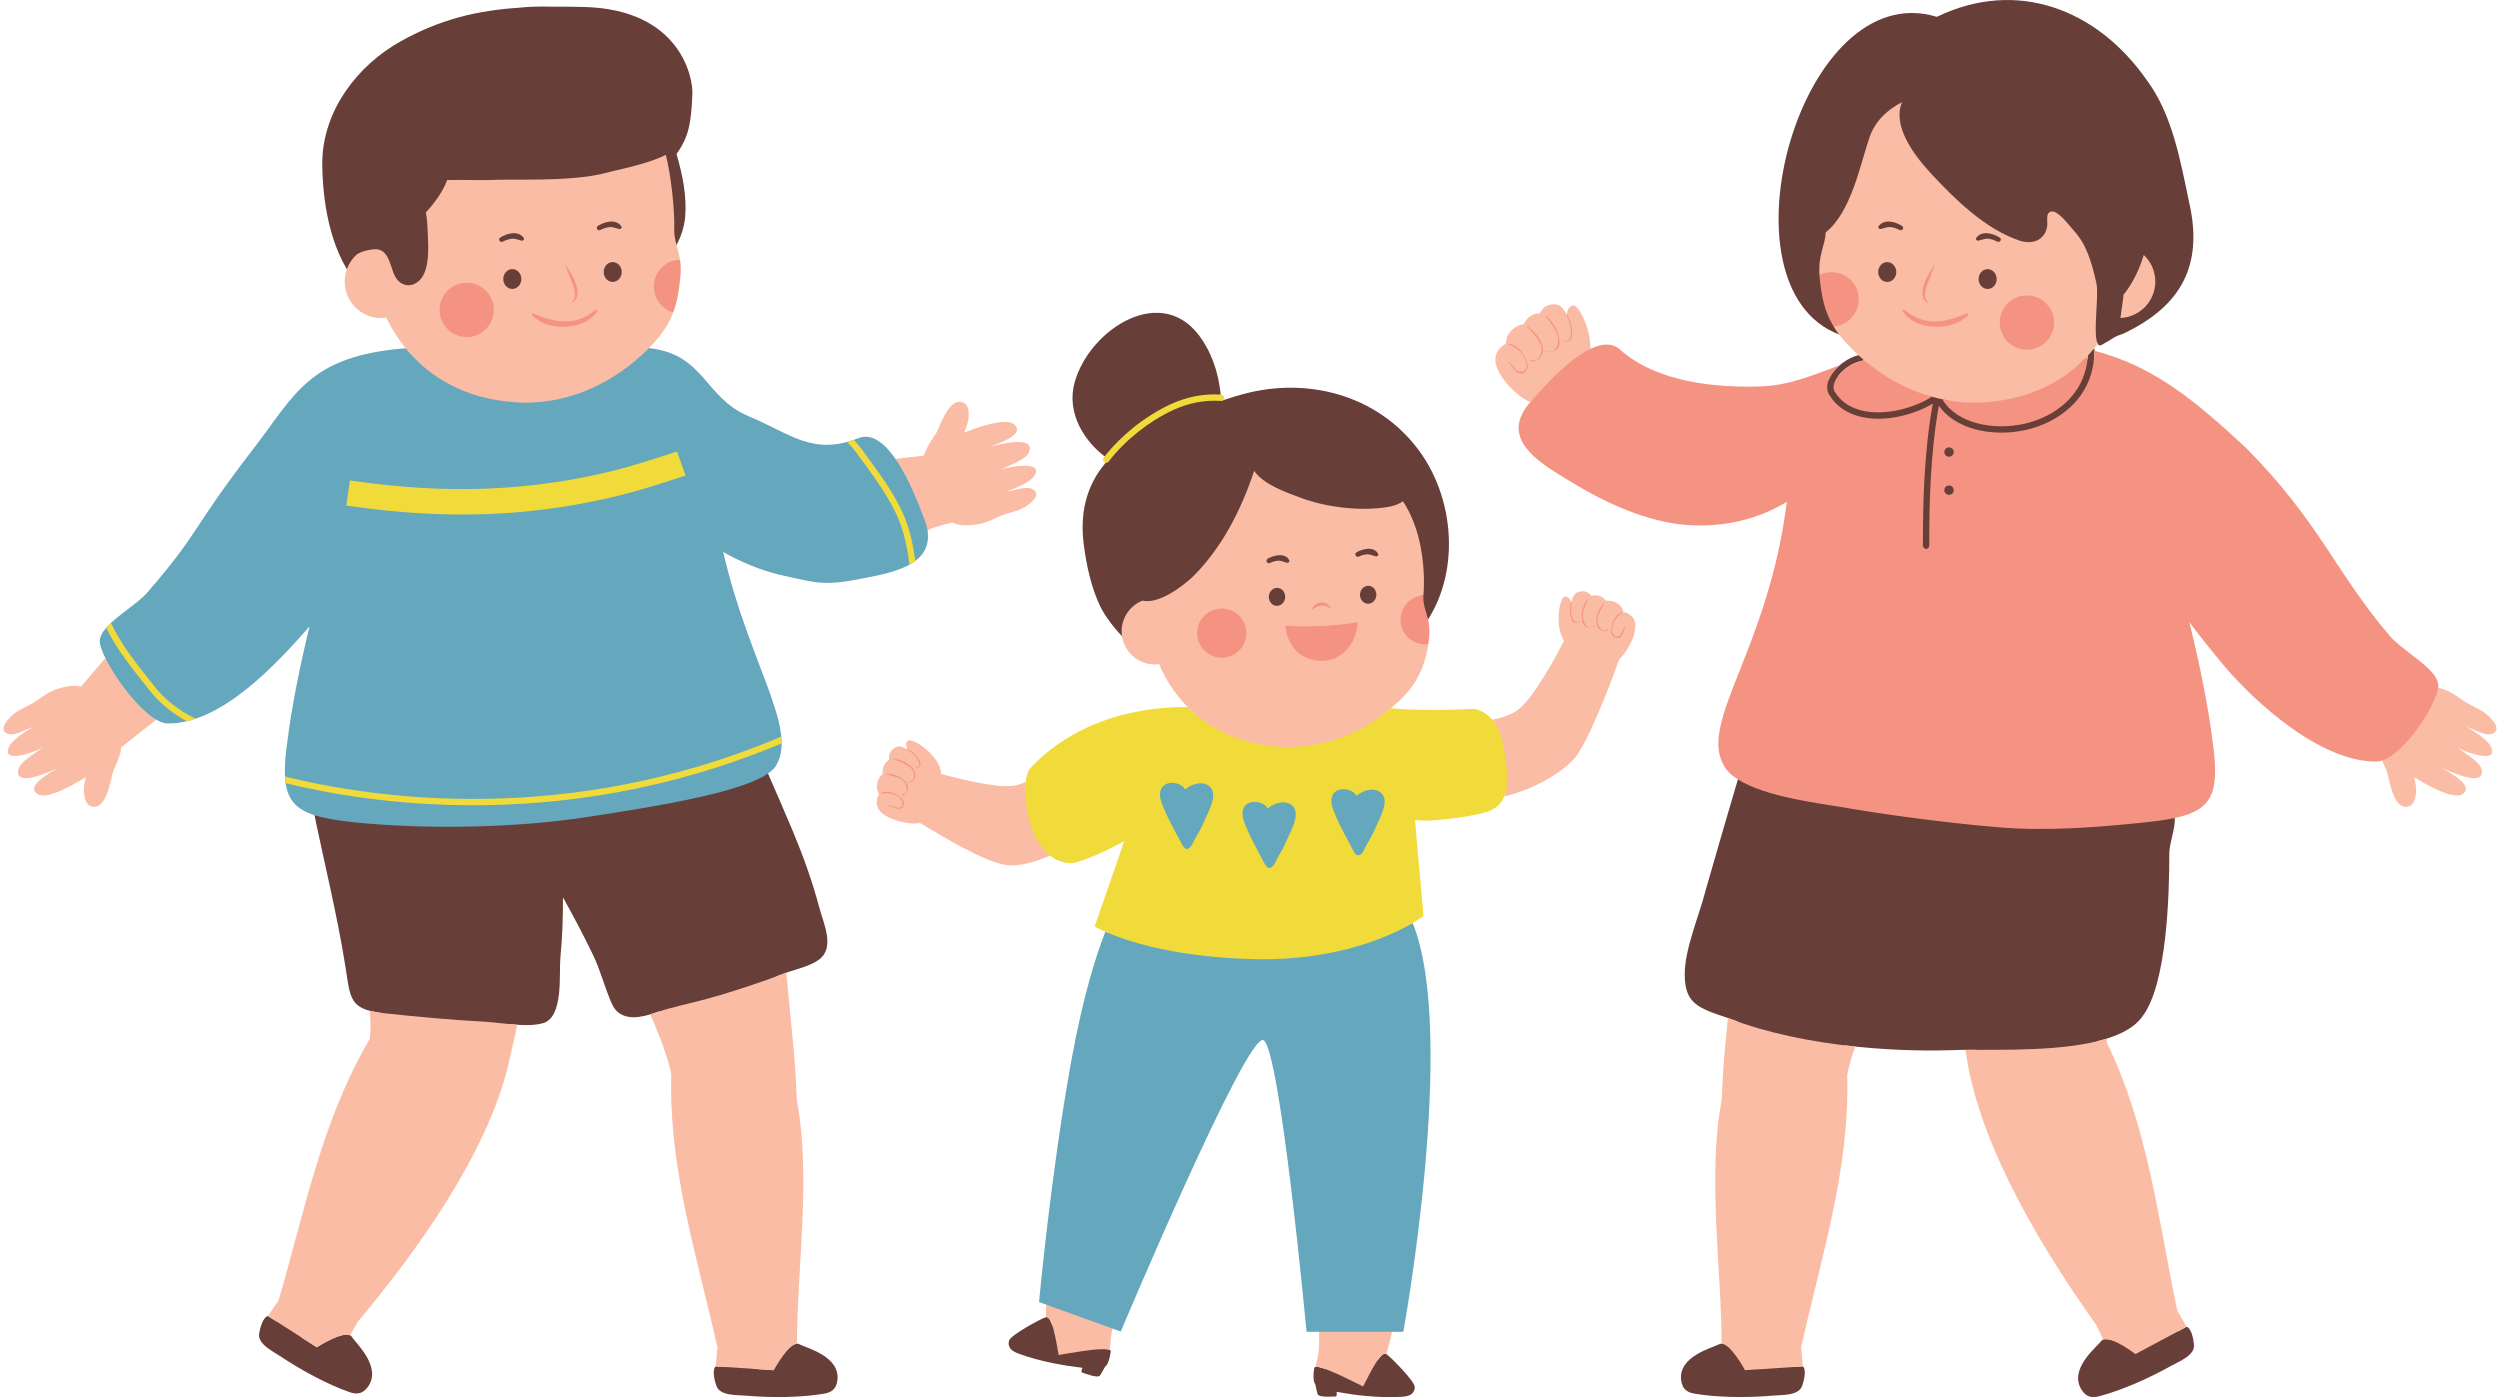 <?xml version="1.0" encoding="UTF-8"?><svg xmlns="http://www.w3.org/2000/svg" xmlns:xlink="http://www.w3.org/1999/xlink" height="280.2" preserveAspectRatio="xMidYMid meet" version="1.0" viewBox="-0.7 0.0 501.4 280.2" width="501.4" zoomAndPan="magnify"><defs><clipPath id="a"><path d="M 301 0 L 497 0 L 497 280.211 L 301 280.211 Z M 301 0"/></clipPath><clipPath id="b"><path d="M 3 1 L 204 1 L 204 280.211 L 3 280.211 Z M 3 1"/></clipPath><clipPath id="c"><path d="M 177 62 L 326 62 L 326 280.211 L 177 280.211 Z M 177 62"/></clipPath></defs><g><g clip-path="url(#a)" id="change1_2"><path d="M 496.359 144.574 C 496.441 144.609 496.523 144.645 496.609 144.684 C 496.066 144.262 495.504 143.984 494.785 143.629 C 494.035 143.258 493.184 142.84 492.207 142.168 L 491.652 141.789 C 490.734 141.148 489.938 140.594 489.02 140.234 C 488.664 140.098 488.266 139.973 487.789 139.848 L 486.09 139.398 C 486.09 139.398 486.332 137.547 486.332 137.516 C 486.273 136.344 483.422 134.164 481.535 132.723 C 479.879 131.457 478.316 130.266 477.219 128.992 C 472.59 123.633 469.426 118.836 466.074 113.762 C 461.566 106.93 456.906 99.871 448.312 91.203 C 438.488 82.125 430.617 75.449 419.227 72.387 C 419.312 71.676 419.375 70.949 419.375 70.184 C 419.375 69.832 419.09 69.547 418.738 69.547 C 418.387 69.547 418.102 69.832 418.102 70.184 C 418.102 70.832 418.055 71.449 417.984 72.055 L 417.34 71.883 L 417.363 70.523 L 416.898 69.656 L 417.727 68.645 L 419.906 68.715 C 419.906 68.719 419.906 68.723 419.906 68.723 C 420.273 69.816 420.953 69.02 421.594 68.719 C 422.414 68.328 423.242 67.613 424.051 67.32 L 425.156 66.918 C 436.906 61.352 441.141 53.094 438.41 40.836 C 436.551 32.027 434.984 22.883 429.734 15.895 C 419.871 1.875 403.824 -4.391 387.754 3.375 C 360.398 -5.012 343.102 57.609 368.137 67.07 L 370.797 67.152 C 370.809 67.168 370.82 67.184 370.832 67.195 C 371.633 68.086 372.488 68.953 373.387 69.773 L 376.145 72.305 L 372.508 73.191 C 371.547 73.426 370.484 73.996 369.598 74.758 L 369.324 74.988 L 367.879 75.531 C 368.965 74.031 370.898 72.715 372.656 72.402 C 373.004 72.336 373.23 72.008 373.172 71.66 C 373.105 71.312 372.766 71.086 372.43 71.145 C 369.914 71.598 367.156 73.703 366.156 75.941 C 366.113 76.035 366.098 76.125 366.062 76.219 C 361.887 77.785 357.559 79.281 352.828 79.484 C 351.859 79.52 350.863 79.539 349.84 79.539 C 337.742 79.539 328.633 76.828 322.824 71.547 C 322.453 71.238 322.039 71.098 321.52 71.098 C 320.855 71.098 320.051 71.324 319.121 71.77 L 316.148 73.199 L 316.254 69.902 C 316.305 68.312 315.836 66.531 315.293 65.172 L 314.828 69.141 L 311.809 64.074 C 311.605 63.738 311.426 63.465 311.273 63.266 C 311.121 63.066 311.043 63.012 311 63.012 C 310.996 63.012 310.996 63.012 310.996 63.012 C 310.898 63.012 310.797 63.027 310.688 63.047 C 310.516 63.078 310.379 63.129 310.289 63.195 C 310.18 63.344 309.984 63.625 309.93 63.73 L 309.281 64.934 L 307.941 64.848 C 307.48 64.848 306.965 65.27 306.715 65.859 L 305.887 67.789 L 304.59 67.156 C 303.891 67.484 303.305 68.129 303.336 68.879 L 303.391 70.258 L 302.121 70.801 C 301.555 71.039 301.234 71.602 301.23 71.898 L 301.219 72.445 C 301.59 74.57 305.117 78.129 306.902 78.758 L 309.668 79.758 L 307.359 82.395 C 306.176 83.875 305.707 85.195 305.926 86.441 C 306.473 89.516 311.156 92.348 314.277 94.238 C 322.504 99.367 329.723 102.285 336.316 103.152 C 337.648 103.305 338.996 103.383 340.316 103.383 C 346.266 103.383 351.754 101.887 356.629 98.941 L 360.164 96.801 L 359.645 100.902 L 359.617 101.09 C 357.773 115.723 353.332 126.965 350.09 135.176 C 346.965 143.086 344.703 148.805 346.684 152.375 L 346.738 152.48 C 347.031 153.086 347.617 153.695 348.449 154.293 C 346.109 162.211 343.773 170.188 341.434 178.371 C 340.16 183.465 337.191 190.254 337.191 195.348 C 337.191 201.289 339.738 202.137 346.102 204.258 C 346.656 204.473 347.227 204.672 347.793 204.875 C 347.641 206.426 347.488 207.988 347.328 209.586 C 347.027 212.57 346.785 216.293 346.605 220.645 L 346.598 220.789 L 346.57 220.934 C 344.641 231.121 345.32 242.824 345.973 254.141 C 346.277 259.383 346.562 264.344 346.578 268.988 L 348.266 270.406 C 348.266 270.406 344.965 269.078 344.09 269.602 C 342.793 270.324 335.805 271.977 336.477 276.879 C 336.734 278.742 337.848 279.332 339.363 279.547 C 343.766 280.27 349.504 280.363 354.828 279.91 C 356.746 279.742 360.113 279.969 360.762 277.875 C 361.41 276 361.426 274.391 360.879 274.039 L 358.883 274.168 L 358.504 270.113 L 358.574 269.809 C 359.484 265.703 360.48 261.625 361.445 257.684 C 364.91 243.527 368.18 230.156 367.785 215.605 L 367.781 215.414 L 367.812 215.223 C 368.066 213.715 368.578 211.883 369.355 209.668 C 376.68 210.547 384.051 210.828 390.664 210.625 C 391.961 210.562 393.621 210.551 395.52 210.551 C 395.609 211.148 395.688 211.688 395.711 211.824 C 397.961 226.129 406.605 243.898 421.402 264.645 L 421.504 264.785 L 421.578 264.938 C 421.977 265.766 422.363 266.582 422.73 267.395 L 424.914 269.371 C 424.914 269.371 421.902 268.359 421.145 268.641 C 420.969 268.707 420.82 268.812 420.715 268.973 C 419.828 270.164 414.141 274.551 416.777 278.738 C 417.777 280.328 419.035 280.406 420.504 279.98 C 424.812 278.824 430.082 276.547 434.742 273.938 C 436.426 272.996 439.586 271.816 439.316 269.641 C 439.133 267.664 438.484 266.191 437.84 266.094 L 436.074 267.039 L 434.059 263.5 L 433.996 263.191 C 433.137 259.078 432.367 254.953 431.621 250.965 C 428.941 236.637 426.414 223.105 420.062 210.012 L 419.859 209.594 L 419.859 209.219 C 419.852 209.105 419.848 208.984 419.844 208.855 C 423.824 207.891 427.113 206.387 428.859 204.016 C 433.953 197.648 434.375 179.223 434.375 171.156 C 434.375 169.141 435.633 166.059 435.465 164.059 C 435.406 163.387 435.324 162.719 435.238 162.055 C 441.152 160.758 442.539 158.836 441 148.379 C 440.273 142.453 438.488 133.383 436.457 125.273 L 439.992 123.578 C 442.559 126.965 444.934 129.934 447.242 132.652 C 453.016 139.367 465.516 150.73 475.766 150.73 L 475.941 150.73 C 476.035 150.73 476.199 150.711 476.461 150.625 L 478.273 150.039 L 478.945 151.824 C 479.129 152.305 479.426 153.051 479.82 153.848 L 479.898 154.004 L 479.949 154.176 C 480.031 154.465 480.129 154.871 480.238 155.352 C 480.77 157.676 481.266 159.121 481.711 159.66 C 481.816 159.312 481.91 158.711 481.855 157.969 C 481.828 157.723 481.672 156.805 481.602 156.578 C 481.609 156.602 481.789 157.184 482.422 157.559 L 484.477 154.129 L 484.723 154.273 C 487.117 155.719 489.008 156.688 490.379 157.172 C 489.914 156.859 489.316 156.484 488.543 156.043 C 488.336 155.922 488.164 155.824 488.043 155.75 L 489.867 152.199 L 490.309 152.395 C 491 152.695 492.723 153.453 494.145 153.84 C 493.539 153.348 492.801 152.84 492.379 152.551 C 491.773 152.133 491.25 151.773 490.844 151.418 L 493.234 148.227 C 493.582 148.449 494.574 148.871 495.602 149.191 C 494.961 148.711 494.113 148.148 493.035 147.543 L 494.527 143.867 C 495.137 144.035 495.762 144.309 496.359 144.574" fill="#683e38"/></g><g clip-path="url(#b)" id="change1_3"><path d="M 155.879 113.262 L 157.273 113.586 C 160.973 114.438 163.012 114.91 165.289 114.91 C 167.039 114.91 169.023 114.641 172.402 113.949 C 175.539 113.352 178.535 112.719 180.715 111.512 C 181.012 111.348 181.293 111.168 181.551 110.984 L 181.594 110.938 L 181.715 110.859 C 183.09 109.809 183.594 108.555 183.355 106.812 L 183.129 105.148 L 184.727 104.637 C 187.543 103.734 189.52 102.969 189.602 102.938 L 191.301 102.285 L 191.773 103.227 C 192.23 103.305 192.715 103.344 193.215 103.344 C 193.875 103.344 194.566 103.277 195.262 103.141 C 196.23 102.953 197.113 102.555 198.137 102.086 L 198.746 101.812 C 199.828 101.328 200.742 101.07 201.547 100.84 C 202.316 100.621 202.922 100.445 203.531 100.133 C 203.441 100.152 203.352 100.176 203.266 100.195 C 202.625 100.348 201.965 100.504 201.336 100.555 L 200.527 96.668 C 201.703 96.266 202.641 95.867 203.352 95.508 C 202.23 95.645 201.172 95.898 200.852 96.031 L 199.066 92.461 C 199.535 92.184 200.113 91.926 200.785 91.625 C 201.254 91.414 202.074 91.047 202.754 90.676 C 201.316 90.789 199.605 91.195 198.715 91.406 L 198.25 91.516 L 197.09 87.699 C 197.223 87.648 197.414 87.578 197.645 87.5 C 198.473 87.203 199.117 86.949 199.625 86.73 C 197.488 87.07 194.723 88.113 193.559 88.555 L 193.289 88.656 L 191.879 84.914 C 191.195 85.172 190.918 85.703 190.906 85.727 C 191.016 85.516 191.336 84.645 191.398 84.426 C 191.59 83.691 191.609 83.078 191.566 82.719 C 191.031 83.164 190.281 84.5 189.344 86.691 C 189.148 87.141 188.98 87.527 188.848 87.797 L 188.77 87.953 L 188.664 88.098 C 188.352 88.516 188.031 88.98 187.719 89.473 C 187.289 90.152 186.609 91.504 186.508 91.887 L 186.16 93.195 L 177.926 94.164 L 177.238 93.176 C 175.645 90.867 174.105 89.598 172.906 89.598 C 172.695 89.598 172.488 89.633 172.363 89.676 C 172.035 89.805 171.719 89.914 171.402 90.023 L 171.188 90.098 C 170.68 90.273 170.18 90.426 169.691 90.555 C 168.105 90.984 166.602 91.191 165.098 91.191 C 160.844 91.191 157.348 89.465 153.648 87.641 C 152.09 86.867 150.477 86.074 148.676 85.324 C 144.391 83.523 141.969 80.699 139.828 78.211 C 137.164 75.109 134.863 72.43 129.219 71.793 L 125.141 71.336 L 128.016 68.406 C 128.402 68.012 128.785 67.609 129.156 67.195 C 130.699 65.488 131.738 63.836 132.441 61.98 C 133.082 60.297 133.477 58.328 133.758 55.391 C 133.844 54.551 133.848 53.773 133.777 53.016 C 133.754 52.785 133.727 52.566 133.695 52.359 C 133.617 51.859 133.508 51.398 133.391 50.941 C 135.438 49.535 136.551 45.586 136.719 43.559 C 137.066 39.262 136.188 35.008 134.98 30.887 C 137.488 27.391 137.914 24.641 138.156 19.02 C 138.398 15.719 135.824 1.832 116.328 1.395 C 114.008 1.344 111.781 1.316 109.617 1.332 C 107.52 1.262 105.375 1.34 103.25 1.559 C 95.109 2.109 87.684 3.809 79.703 8.266 C 70.961 13.105 64.09 22.16 63.934 32.469 C 63.934 40.121 65.41 49.902 70.445 56.273 C 70.445 56.336 70.43 56.402 70.43 56.469 C 70.43 59.402 72.82 61.793 75.754 61.793 C 75.969 61.793 76.207 61.773 76.496 61.734 L 77.934 61.531 L 78.57 62.836 C 79.605 64.949 80.836 66.891 82.223 68.598 L 84.641 71.57 L 80.824 71.855 C 65.004 73.047 61.031 78.512 55.012 86.781 C 54.039 88.125 53.031 89.512 51.91 90.961 C 45.902 98.754 43.188 102.863 41.008 106.168 C 38.422 110.086 36.379 113.18 30.414 120.082 C 29.316 121.352 27.754 122.547 26.102 123.812 C 24.215 125.254 21.363 127.434 21.305 128.598 C 21.305 128.605 21.316 129.258 22.227 131.102 L 22.852 132.363 L 21.871 133.379 C 19.09 136.258 17.168 138.867 17.148 138.895 L 16.312 140.035 L 14.957 139.629 C 14.746 139.562 14.547 139.531 14.41 139.523 C 13.332 139.535 12.145 139.781 10.977 140.234 C 10.059 140.594 9.262 141.148 8.344 141.789 L 7.789 142.172 C 6.812 142.84 5.961 143.258 5.211 143.629 C 4.496 143.98 3.93 144.262 3.387 144.684 C 3.473 144.645 3.555 144.609 3.637 144.574 C 4.238 144.309 4.859 144.035 5.469 143.871 L 6.961 147.551 C 5.883 148.156 5.035 148.719 4.395 149.199 C 5.422 148.879 6.414 148.457 6.762 148.234 L 9.152 151.426 C 8.746 151.777 8.223 152.141 7.617 152.559 C 7.195 152.848 6.457 153.355 5.852 153.848 C 7.273 153.461 8.996 152.703 9.688 152.398 L 10.129 152.207 L 11.953 155.754 C 11.832 155.828 11.66 155.93 11.453 156.047 C 10.68 156.492 10.082 156.863 9.621 157.176 C 10.988 156.691 12.879 155.723 15.277 154.281 L 15.523 154.133 L 17.578 157.562 C 18.207 157.188 18.391 156.609 18.395 156.586 C 18.328 156.812 18.168 157.73 18.145 157.957 C 18.086 158.711 18.18 159.316 18.285 159.668 C 18.734 159.129 19.227 157.684 19.762 155.355 C 19.871 154.879 19.965 154.473 20.051 154.18 L 20.098 154.012 L 20.176 153.855 C 20.848 152.492 21.254 151.27 21.262 151.258 L 21.328 151.027 C 21.426 150.824 21.559 150.434 21.613 149.738 L 21.684 148.871 L 30.473 141.91 L 31.652 142.598 C 32.422 143.047 32.828 143.098 32.969 143.098 L 33.117 143.102 C 34.094 143.102 35.137 142.977 36.219 142.727 L 36.316 142.703 C 36.801 142.59 37.309 142.445 37.824 142.273 L 37.895 142.25 C 46.707 139.289 55.613 129.176 59.891 124.316 L 63.336 126.117 C 62.559 129.258 61.828 132.531 61.18 135.699 C 59.816 138.91 59.016 141.777 59.281 144.414 C 59.316 144.773 59.363 145.133 59.402 145.488 C 59.246 146.535 59.105 147.527 58.996 148.434 C 57.637 157.641 58.848 159.934 61.91 161.199 C 64.102 172.227 66.914 183.184 68.637 194.242 C 69.172 197.676 69.344 199.887 70.688 201.281 C 71.594 202.223 73.047 202.789 75.488 203.109 C 75.68 205.379 75.66 207.242 75.406 208.746 L 75.344 209.105 L 75.16 209.422 C 67.801 221.977 64.219 235.27 60.43 249.34 C 59.371 253.262 58.281 257.316 57.102 261.348 L 57.012 261.648 L 54.727 265.02 L 53.039 263.941 C 52.391 263.992 51.629 265.406 51.293 267.363 C 50.852 269.508 53.91 270.938 55.512 272.004 C 59.957 274.969 65.031 277.652 69.234 279.145 C 70.668 279.684 71.926 279.703 73.051 278.195 C 76.004 274.227 70.68 269.41 69.891 268.152 C 69.383 267.285 67.754 267.715 66.191 268.402 L 66.066 268.34 L 65.992 268.488 C 64.352 269.23 62.844 270.207 62.844 270.207 L 59.703 268.203 L 65.859 268.203 L 67.98 266.449 C 68.418 265.668 68.871 264.875 69.336 264.074 L 69.422 263.93 L 69.531 263.797 C 85.914 244.27 95.926 227.227 99.289 213.141 C 99.898 210.602 100.48 207.98 101.027 205.359 C 103.598 205.621 106.297 205.785 108.266 205.191 C 112.387 203.945 111.387 195.145 111.684 192.145 C 112.09 188.059 112.219 184.02 112.207 179.965 C 114.363 183.848 116.406 187.711 118.246 191.535 C 119.773 194.707 120.594 198.16 122.035 201.355 C 122.445 202.27 122.98 202.883 123.602 203.273 C 125.992 204.789 129.016 203.684 131.633 202.824 C 134.027 208.316 135.43 212.379 135.906 215.23 L 135.938 215.422 L 135.934 215.613 C 135.539 230.164 138.812 243.535 142.273 257.695 C 143.238 261.637 144.238 265.715 145.148 269.812 L 145.215 270.121 L 144.84 274.176 L 142.844 274.047 C 142.297 274.398 142.309 276.008 142.961 277.883 C 143.609 279.977 146.977 279.75 148.895 279.914 C 154.219 280.371 159.957 280.277 164.359 279.555 C 165.875 279.34 166.988 278.75 167.242 276.887 C 167.918 271.984 160.93 270.328 159.633 269.609 C 157.828 268.527 154.449 274.809 154.449 274.809 L 150.254 274.531 L 153.465 273.055 L 156.164 271.258 L 157.141 269.004 C 157.156 264.355 157.445 259.395 157.75 254.145 C 158.402 242.832 159.078 231.129 157.152 220.941 L 157.125 220.797 L 157.117 220.652 C 156.938 216.305 156.691 212.582 156.395 209.594 C 155.914 204.82 155.48 200.262 155.062 195.879 L 155.055 195.801 C 155.516 195.633 155.977 195.469 156.434 195.289 C 158.613 194.453 161.68 193.855 163.562 192.465 C 166.809 190.059 164.492 185.273 163.652 182.129 C 162.27 176.945 160.469 171.879 158.406 166.926 C 157.172 163.965 154.719 158.297 152.512 153.258 C 153.039 152.848 153.223 152.57 153.262 152.484 L 153.316 152.383 C 153.805 151.5 154.051 150.453 154.062 149.191 L 154.062 149.09 C 154.062 148.715 154.047 148.328 154.008 147.934 L 154.004 147.871 C 153.656 144.371 151.953 139.895 149.801 134.234 C 147.445 128.047 144.516 120.348 142.402 111.152 L 141.383 106.711 L 145.344 108.965 C 148.824 110.949 152.379 112.398 155.879 113.262" fill="#683e38"/></g><g clip-path="url(#c)" id="change1_1"><path d="M 272.625 278.016 C 272.582 278.004 272.426 277.934 272.219 277.836 C 272.398 277.855 272.578 277.883 272.758 277.898 C 272.676 278.027 272.629 278.082 272.625 278.016 Z M 211.699 271.715 C 211.68 271.781 211.648 271.715 211.609 271.566 C 211.785 271.602 211.969 271.629 212.145 271.66 C 211.906 271.699 211.746 271.719 211.699 271.715 Z M 324.645 124.738 L 323.277 124.547 L 322.973 123.199 C 322.906 122.898 322.598 122.641 322.203 122.52 L 321.176 123.422 L 319.871 121.762 C 319.684 121.523 319.43 121.395 319.191 121.395 C 319.18 121.395 319.172 121.395 319.16 121.395 L 317.902 121.852 L 317.02 120.832 C 316.969 120.781 316.855 120.68 316.762 120.602 L 316.648 120.598 C 316.633 120.602 316.621 120.602 316.613 120.602 C 316.609 120.609 316.605 120.613 316.605 120.621 C 316.52 120.824 316.449 121.059 316.379 121.309 L 314.762 126.98 L 313.926 124.863 C 313.996 125.828 314.207 126.75 314.625 127.336 L 315.332 128.324 L 314.781 129.406 C 312.941 133.008 308.297 141.637 304.879 144 C 303.172 145.301 300.852 145.918 299.023 146.312 L 297.848 146.562 L 297.07 145.645 C 296.453 144.906 295.703 144.426 294.781 144.176 C 291.934 144.32 289.211 144.395 286.684 144.395 C 282.59 144.395 279.738 144.199 278.07 144.035 L 273.336 143.574 L 276.977 140.516 C 277.816 139.809 278.602 139.09 279.312 138.363 C 281.605 136.051 282.988 133.301 283.652 129.742 L 283.801 128.895 C 283.852 128.555 283.895 128.215 283.926 127.875 C 283.965 127.438 283.969 127.039 283.969 126.645 C 292.203 116.672 291.559 100.789 283.93 90.41 C 276.082 79.727 262.703 75.762 250 78.699 C 248.066 79.148 246.176 79.738 244.297 80.379 L 244.23 80.246 C 243.906 75.996 242.926 72.031 240.457 68.223 C 232.727 56.305 217.809 65.957 214.832 76.672 C 213.133 82.793 216.703 88.719 221.656 92.129 C 217.801 96.305 215.715 101.781 216.652 109.191 C 217.168 113.266 218.215 118.117 220.062 121.816 C 221.762 125.211 228.125 133.062 232.582 131.789 L 233.312 131.715 L 233.719 132.664 C 233.887 133.051 234.051 133.441 234.234 133.812 C 235.473 136.289 237.051 138.504 238.922 140.395 L 242.301 143.805 L 237.211 143.805 C 220.738 143.805 211.586 150.973 207.598 155.242 L 207.5 155.344 C 207.414 155.438 207.125 155.828 206.996 157.035 L 206.871 158.164 L 205.84 158.637 C 204.777 159.125 203.828 159.422 203.035 159.527 C 202.504 159.629 201.906 159.676 201.207 159.676 C 197.512 159.676 191.711 158.301 187.5 157.148 L 186.004 156.738 L 186.027 155.188 C 186.039 154.414 185.414 153.469 184.617 152.625 L 185.617 154.73 L 180.379 152.062 C 180.148 151.945 179.926 151.84 179.723 151.762 C 179.715 151.758 179.707 151.758 179.699 151.754 C 179.691 151.762 179.617 151.836 179.602 151.855 C 179.594 151.977 179.59 152.129 179.59 152.18 L 179.738 153.523 L 178.551 154.164 C 178.383 154.254 178.281 154.605 178.336 154.934 L 178.668 157.012 L 177.305 157.156 C 177.125 157.523 177.102 157.93 177.277 158.184 L 178.059 159.324 L 177.27 160.457 C 177.105 160.695 177.105 161.012 177.152 161.105 L 177.348 161.426 C 178.113 162.234 180.609 163.16 182.695 163.16 C 183.09 163.16 183.293 163.121 183.363 163.102 L 184.031 162.941 L 184.16 162.887 L 184.188 162.902 L 184.227 162.895 L 184.934 163.367 L 185.031 163.434 C 192.43 168.035 198.305 170.973 201.117 171.484 C 201.445 171.539 201.805 171.566 202.188 171.566 C 204.016 171.566 206.402 170.945 209.09 169.77 L 210.188 169.289 L 211.125 170.027 C 212.027 170.734 212.98 171.094 214.113 171.125 C 217.809 170.32 223.715 166.984 223.777 166.953 L 228.352 164.359 L 226.656 169.34 C 226.625 169.43 223.734 177.906 221.305 184.832 C 221.453 184.898 221.613 184.973 221.785 185.047 L 223.539 185.82 L 222.844 187.605 C 220.242 194.27 217.973 202.926 216.09 213.324 C 212.617 232.539 210.398 253.957 209.824 259.797 L 211.18 260.285 L 211.117 261.75 C 211.066 262.957 211.043 263.773 211.035 264.098 C 211.027 264.34 211.02 264.5 210.949 264.742 L 210.641 265.762 L 210.355 265.859 C 209.988 264.762 209.551 264.004 209.031 264.191 C 207.859 264.562 201.953 267.809 201.684 268.852 C 201.266 270.348 202.398 271.059 203.59 271.48 C 205.629 272.246 208.086 272.914 210.656 273.434 C 212.434 273.789 214.266 274.078 216.055 274.281 C 216.16 274.293 216.285 274.312 216.402 274.328 C 216.227 274.707 216.055 275.211 216.344 275.285 C 216.816 275.406 219.48 276.52 219.934 275.848 C 220.199 275.453 220.613 274.691 220.914 274.129 C 221.09 273.996 221.242 273.828 221.355 273.621 C 221.699 273.035 221.949 271.984 222.07 271.027 C 222.121 270.613 221.199 270.523 219.891 270.594 L 219.895 270.535 C 219.938 270.125 219.973 269.711 220.008 269.309 C 220.078 268.457 220.145 267.656 220.285 266.949 C 220.344 266.672 220.43 266.336 220.523 265.973 L 221.082 263.855 L 222.973 264.539 C 224.809 260.219 229.801 248.551 235.039 237.004 C 248.844 206.594 250.723 206.594 252.543 206.594 C 252.898 206.594 253.238 206.672 253.559 206.824 C 254.926 207.484 256.629 208.305 260.254 238.23 C 261.621 249.527 262.742 260.812 263.16 265.109 L 265.836 265.109 L 265.859 267.086 C 265.879 268.789 265.855 270.098 265.781 271 C 265.719 271.684 265.551 272.469 265.371 273.297 C 265.285 273.699 265.195 274.113 265.117 274.527 L 265.109 274.57 C 263.875 274.121 262.969 273.941 262.895 274.352 C 262.734 275.301 262.668 276.379 262.828 277.039 C 262.879 277.277 262.977 277.477 263.105 277.656 C 263.227 278.281 263.406 279.133 263.547 279.586 C 263.785 280.359 266.656 280.066 267.145 280.086 C 267.445 280.098 267.426 279.566 267.367 279.152 C 267.484 279.172 267.609 279.188 267.715 279.207 C 269.484 279.531 271.32 279.789 273.125 279.961 C 275.738 280.207 278.281 280.281 280.457 280.137 C 281.719 280.078 283.012 279.727 283.039 278.172 C 283.086 277.098 278.367 272.281 277.359 271.582 C 276.91 271.254 276.27 271.855 275.602 272.805 L 275.355 272.633 L 275.355 271.582 L 275.367 271.281 L 275.438 271.023 C 275.504 270.781 275.941 269.168 276.574 266.629 L 276.949 265.109 L 279.062 265.109 C 280.715 255.402 288.68 205.344 280.77 185.879 L 280.117 184.277 L 281.613 183.402 C 282.047 183.148 282.406 182.922 282.699 182.734 C 281.84 173.281 281.098 164.672 281.098 164.672 L 280.898 162.316 L 283.254 162.508 C 283.262 162.508 284.219 162.582 285.324 162.582 C 285.91 162.582 286.43 162.562 286.867 162.52 C 289.902 162.23 293.684 161.867 296.82 160.941 C 298.02 160.586 298.738 159.977 299.148 158.965 L 299.496 158.113 L 300.688 157.719 L 300.781 157.719 C 305.934 156.504 311.953 153.09 313.996 150.223 C 316.992 145.867 321.641 133.035 322.16 131.586 L 322.324 131.125 L 322.684 130.793 C 324.055 129.527 325.391 126.738 325.297 125.445 L 325.195 125.098 C 325.168 125.008 324.938 124.781 324.645 124.738" fill="#683e38"/></g><g id="change2_1"><path d="M 346.105 204.266 C 346.016 204.234 345.938 204.207 345.852 204.18 C 345.684 205.891 345.516 207.621 345.34 209.391 C 345.012 212.648 344.777 216.477 344.605 220.566 C 341.699 235.93 344.582 254.746 344.582 269.418 C 344.582 269.418 344.594 269.449 344.617 269.5 C 346.461 269.617 349.215 274.691 349.27 274.793 C 349.273 274.797 349.277 274.801 349.285 274.805 L 360.879 274.039 L 360.527 270.246 C 364.637 251.75 370.301 234.566 369.785 215.559 C 370.047 214.012 370.605 212.09 371.391 209.902 C 362.527 208.973 353.621 207.176 346.105 204.266" fill="#fabca4"/></g><g id="change2_2"><path d="M 421.863 209.141 C 421.84 208.879 421.836 208.594 421.828 208.312 C 413.465 210.926 400.844 210.496 393.5 210.559 C 393.578 211.086 393.652 211.605 393.738 212.137 C 396.652 230.648 409.602 251.543 419.777 265.809 C 420.23 266.75 420.668 267.68 421.086 268.598 C 421.086 268.598 421.109 268.621 421.152 268.66 C 422.879 268.008 427.473 271.492 427.57 271.566 C 427.578 271.566 427.582 271.57 427.59 271.57 L 437.84 266.098 L 435.953 262.785 C 432.078 244.238 430.16 226.25 421.863 209.141" fill="#fabca4"/></g><g id="change2_3"><path d="M 158.379 209.391 C 157.879 204.402 157.426 199.648 156.992 195.09 C 156.805 195.156 156.609 195.223 156.43 195.289 C 152.293 196.879 148.051 198.27 143.809 199.559 C 140.277 200.633 136.691 201.402 133.137 202.355 C 132.086 202.641 130.914 203.078 129.715 203.434 C 131.879 208.371 133.438 212.625 133.93 215.559 C 133.418 234.566 139.078 251.75 143.191 270.246 L 142.836 274.043 L 154.434 274.805 C 154.441 274.801 154.445 274.797 154.449 274.793 C 154.512 274.684 157.258 269.621 159.102 269.5 C 159.125 269.449 159.137 269.418 159.137 269.418 C 159.137 254.746 162.02 235.93 159.109 220.566 C 158.941 216.477 158.703 212.648 158.379 209.391" fill="#fabca4"/></g><g id="change2_4"><path d="M 20.434 131.988 C 20.434 131.988 15.543 137.703 15.535 137.711 C 15.184 137.605 14.809 137.539 14.391 137.523 C 12.98 137.539 11.562 137.863 10.25 138.371 C 8.902 138.898 7.844 139.711 6.66 140.52 C 4.344 142.102 2.75 142.145 0.902 144.312 C 0.141 145.207 -0.688 146.621 0.922 147.191 C 2.469 147.629 4.547 146.188 5.98 145.805 C 4.559 146.602 1.645 148.391 1.023 149.961 C -0.289 153.297 6.562 150.738 7.844 149.914 C 6.637 150.961 3.113 152.797 2.93 154.535 C 2.52 157.98 9.461 154.664 10.91 154.047 C 9.84 154.703 4.367 157.492 6.738 159.211 C 8.746 160.656 14.746 156.926 16.551 155.848 C 16.434 155.914 16.168 157.531 16.148 157.805 C 16.035 159.32 16.344 161.258 17.484 161.68 C 20.613 162.832 21.461 156.477 21.969 154.738 C 22.715 153.219 23.156 151.883 23.156 151.883 L 23.117 151.91 C 23.402 151.336 23.547 150.641 23.605 149.898 L 23.605 149.895 L 30.645 144.324 L 20.434 131.988" fill="#fabca4"/></g><g id="change2_5"><path d="M 499.07 147.191 C 500.684 146.621 499.852 145.207 499.094 144.312 C 497.242 142.145 495.652 142.102 493.336 140.52 C 492.152 139.711 491.094 138.898 489.746 138.371 C 489.484 138.273 489.219 138.18 488.953 138.098 C 488.797 138.051 488.426 137.949 488.301 137.914 C 488.504 137.992 477.074 152.531 477.074 152.531 C 477.074 152.531 477.27 153.039 477.402 153.352 C 477.574 153.766 477.785 154.242 478.027 154.734 C 478.535 156.477 479.383 162.832 482.512 161.68 C 483.652 161.258 483.961 159.32 483.848 157.805 C 483.828 157.527 483.562 155.914 483.445 155.844 C 485.25 156.926 491.25 160.656 493.258 159.211 C 495.629 157.492 490.156 154.703 489.086 154.047 C 490.531 154.66 497.477 157.98 497.066 154.535 C 496.883 152.793 493.359 150.961 492.152 149.914 C 493.434 150.738 500.281 153.297 498.973 149.961 C 498.352 148.391 495.438 146.602 494.016 145.805 C 495.449 146.188 497.527 147.629 499.07 147.191" fill="#fabca4"/></g><g id="change2_6"><path d="M 488.301 137.914 C 488.238 137.898 488.254 137.902 488.301 137.914" fill="#fabca4"/></g><g id="change2_7"><path d="M 305.434 80.281 C 305.719 80.434 306.238 80.648 306.238 80.648 L 318.258 69.973 C 318.258 69.973 318.262 69.363 318.242 69.055 C 318.02 65.289 315.844 61.062 314.746 61.266 C 313.992 61.406 313.637 62.137 313.531 63.055 C 313.312 62.684 313.09 62.34 312.867 62.051 C 312.156 61.125 311.445 60.879 310.328 61.082 C 309.785 61.184 309.266 61.406 308.859 61.793 C 308.73 61.918 308.281 62.555 308.137 62.855 C 306.684 62.758 305.43 63.781 304.875 65.074 C 304.805 65.039 304.719 65.02 304.613 65.047 C 302.773 65.48 301.262 67.082 301.34 68.961 C 300.117 69.48 299.254 70.703 299.23 71.867 C 299.211 71.883 299.195 71.902 299.191 71.941 C 299.066 74.805 302.84 78.855 305.434 80.281" fill="#fabca4"/></g><g id="change2_8"><path d="M 431.566 56.469 C 431.566 54.359 430.676 52.469 429.25 51.133 C 428.461 53.789 427.262 56.344 425.516 58.723 C 425.426 58.844 425.32 58.934 425.207 59 C 425.203 59.035 425.203 59.074 425.199 59.113 C 425.094 60.336 424.699 62.707 424.566 63.777 C 428.461 63.605 431.566 60.402 431.566 56.469" fill="#fabca4"/></g><g id="change2_9"><path d="M 185.336 106.543 C 185.258 105.945 190.301 104.816 190.324 104.805 L 190.328 104.809 C 190.652 104.977 191.012 105.109 191.422 105.199 C 192.812 105.438 194.266 105.375 195.645 105.109 C 197.066 104.832 198.258 104.223 199.562 103.641 C 202.129 102.5 203.699 102.746 205.906 100.941 C 206.816 100.199 207.887 98.961 206.406 98.109 C 204.965 97.398 202.66 98.445 201.18 98.562 C 202.723 98.035 205.91 96.797 206.805 95.363 C 208.695 92.32 201.496 93.602 200.09 94.184 C 201.465 93.371 205.262 92.203 205.75 90.52 C 206.777 87.207 199.348 89.223 197.812 89.57 C 198.984 89.113 204.867 87.355 202.844 85.238 C 201.129 83.453 194.559 86.047 192.59 86.785 C 192.719 86.738 193.27 85.195 193.336 84.93 C 193.723 83.461 193.766 81.5 192.719 80.879 C 189.848 79.184 187.871 85.281 187.059 86.902 C 186.656 87.445 186.305 87.973 186.031 88.406 C 185.621 89.055 184.77 90.648 184.578 91.367 L 184.578 91.371 L 178.887 92.035 C 178.887 92.035 185.418 107.137 185.336 106.543" fill="#fabca4"/></g><g id="change2_10"><path d="M 76.059 203.18 C 75.039 203.07 74.18 202.922 73.449 202.727 C 73.672 204.969 73.684 206.898 73.43 208.406 C 63.816 224.816 60.492 242.598 55.176 260.785 L 53.039 263.941 L 62.832 270.199 C 62.836 270.199 62.844 270.199 62.848 270.199 C 62.922 270.148 67.801 267.016 69.477 267.801 C 69.523 267.77 69.547 267.746 69.547 267.746 C 70.031 266.867 70.539 265.977 71.062 265.078 C 82.324 251.656 96.879 231.836 101.234 213.602 C 101.891 210.844 102.488 208.156 103.035 205.52 C 100.719 205.371 98.328 205.016 96.488 204.914 C 89.664 204.547 82.852 203.922 76.059 203.18" fill="#fabca4"/></g><g id="change2_11"><path d="M 263.797 270.801 C 263.711 271.68 263.387 272.93 263.156 274.148 C 264.621 273.816 272.227 277.93 272.625 278.016 C 272.641 278.621 275.965 270.547 277.359 271.578 C 277.359 271.574 277.824 269.895 278.516 267.105 L 271.43 262.719 L 263.863 267.105 C 263.883 268.711 263.859 269.984 263.797 270.801" fill="#fabca4"/></g><g id="change2_12"><path d="M 209.035 264.184 C 210.672 263.609 211.512 272.293 211.699 271.715 C 212.105 271.75 220.527 270.023 221.887 270.742 C 222.016 269.512 222.07 268.23 222.242 267.367 C 222.297 267.117 222.375 266.809 222.461 266.477 L 217.32 261.664 L 209.125 261.664 C 209.059 263.258 209.035 264.18 209.035 264.184" fill="#fabca4"/></g><g id="change2_13"><path d="M 205.008 156.82 C 204.211 157.188 203.426 157.457 202.672 157.562 C 199.473 158.152 191.855 156.266 188.027 155.219 C 188.078 151.734 182.242 147.758 181.348 148.578 C 180.902 148.988 180.973 149.621 181.285 150.281 C 180.984 150.125 180.691 149.988 180.422 149.887 C 179.562 149.566 178.984 149.699 178.324 150.305 C 178.004 150.598 177.75 150.961 177.645 151.391 C 177.609 151.527 177.574 152.141 177.605 152.398 C 176.598 152.941 176.188 154.148 176.363 155.242 C 176.297 155.25 176.234 155.273 176.176 155.332 C 175.133 156.395 174.793 158.09 175.629 159.312 C 175.035 160.168 174.969 161.348 175.441 162.129 C 175.434 162.148 175.43 162.168 175.445 162.195 C 176.691 164.395 181.824 165.539 183.844 165.043 C 183.844 165.043 183.848 165.043 183.848 165.047 C 183.848 165.059 183.855 165.18 183.98 165.125 C 188.195 167.75 196.523 172.68 200.793 173.453 C 203.32 173.871 206.594 173.039 209.895 171.598 C 207.398 169.641 204.824 158.527 205.008 156.82" fill="#fabca4"/></g><g id="change2_14"><path d="M 327.121 124.539 C 326.867 123.66 325.957 122.906 324.926 122.762 C 324.602 121.316 323.125 120.406 321.641 120.449 C 321.555 120.453 321.492 120.484 321.445 120.527 C 320.762 119.656 319.598 119.137 318.516 119.504 C 318.344 119.305 317.871 118.914 317.746 118.844 C 317.359 118.633 316.922 118.57 316.488 118.605 C 315.598 118.676 315.105 119.012 314.758 119.859 C 314.645 120.125 314.547 120.434 314.453 120.762 C 314.188 120.082 313.77 119.598 313.164 119.648 C 312.039 119.738 311.055 125.773 313 128.496 C 312.062 130.336 306.965 140.129 303.664 142.406 C 302.41 143.363 300.602 143.926 298.605 144.355 C 300.066 146.094 302.035 157.191 301.008 159.719 C 301.008 159.719 301.012 159.719 301.016 159.719 C 306.73 158.434 313.262 154.711 315.648 151.355 C 318.75 146.852 323.32 134.285 324.047 132.266 C 325.742 130.695 327.855 126.77 327.164 124.59 C 327.156 124.559 327.141 124.547 327.121 124.539" fill="#fabca4"/></g><g id="change2_15"><path d="M 396.129 55.977 C 396.125 54.875 396.934 53.98 397.934 53.977 C 398.934 53.973 399.746 54.859 399.754 55.961 C 399.758 57.059 398.949 57.953 397.949 57.957 C 396.949 57.961 396.133 57.074 396.129 55.977 Z M 395.656 47.711 C 396.777 46.156 399.008 46.793 400.355 47.641 C 400.883 47.969 400.426 48.727 399.875 48.461 C 399.242 48.156 398.496 47.844 397.781 47.875 C 397.172 47.902 396.664 48.141 396.082 48.266 C 395.793 48.324 395.449 48 395.656 47.711 Z M 380.293 46.129 C 379.66 45.824 378.914 45.508 378.199 45.539 C 377.59 45.57 377.082 45.809 376.5 45.93 C 376.211 45.992 375.867 45.668 376.074 45.379 C 377.195 43.824 379.426 44.457 380.773 45.305 C 381.301 45.637 380.844 46.395 380.293 46.129 Z M 377.812 56.547 C 376.812 56.551 375.996 55.664 375.992 54.562 C 375.988 53.465 376.793 52.57 377.797 52.566 C 378.797 52.562 379.609 53.449 379.617 54.551 C 379.621 55.648 378.812 56.543 377.812 56.547 Z M 367.031 65.453 C 365.285 62.59 364.625 59.637 364.242 55.59 C 364.23 55.449 364.219 55.309 364.219 55.168 C 365.25 54.645 369.438 65.305 367.031 65.453 Z M 418.051 71.316 C 418.477 70.855 418.895 70.383 419.297 69.891 C 419.543 69.586 419.781 69.277 420.02 68.961 C 419.98 68.891 419.941 68.824 419.91 68.727 C 419.086 66.285 420.316 59.18 419.73 56.668 C 418.781 52.574 417.863 49.102 415.055 46.051 C 414.27 45.199 412.172 42.32 410.836 42.414 C 409.414 42.512 410.062 44.418 409.871 45.469 C 409.359 48.316 406.754 49.062 404.379 48.27 C 397.434 45.949 391.328 39.922 386.488 34.695 C 383.023 30.953 378.797 25.168 380.77 20.492 C 377.762 22.027 375.383 24.316 374.285 27.449 C 372.422 32.789 370.637 42.5 365.473 46.594 C 365.34 49.285 363.926 51.113 364.219 55.168 C 364.219 55.309 364.23 55.449 364.242 55.59 C 364.625 59.641 365.289 62.594 367.031 65.457 C 367.359 65.992 367.727 66.531 368.137 67.07 C 368.504 67.555 368.902 68.043 369.348 68.535 C 370.195 69.48 371.098 70.387 372.035 71.25 C 372.371 71.559 372.715 71.852 373.062 72.148 C 374.656 73.516 374.805 76.336 376.613 77.426 C 379.281 79.031 383.727 78.723 386.758 79.566 C 387.445 79.762 388.145 79.93 388.848 80.078 C 391.734 80.68 395.836 82.809 398.918 82.555 C 407.531 81.859 413.184 76.555 418.051 71.316" fill="#fabca4"/></g><g id="change2_16"><path d="M 122.176 56.543 C 121.176 56.539 120.367 55.645 120.375 54.543 C 120.379 53.445 121.195 52.559 122.195 52.562 C 123.195 52.566 124.004 53.461 123.996 54.559 C 123.992 55.66 123.18 56.547 122.176 56.543 Z M 119.219 45.305 C 120.57 44.457 122.801 43.824 123.918 45.379 C 124.129 45.668 123.785 45.992 123.492 45.93 C 122.832 45.789 122.238 45.473 121.535 45.551 C 120.891 45.617 120.281 45.848 119.703 46.129 C 119.152 46.395 118.695 45.637 119.219 45.305 Z M 103.91 48.266 C 103.25 48.125 102.656 47.809 101.953 47.883 C 101.309 47.949 100.699 48.184 100.121 48.461 C 99.57 48.727 99.113 47.969 99.637 47.641 C 100.988 46.789 103.219 46.156 104.336 47.711 C 104.547 48 104.203 48.324 103.91 48.266 Z M 102.039 57.953 C 101.039 57.949 100.234 57.055 100.238 55.953 C 100.242 54.855 101.059 53.969 102.059 53.973 C 103.059 53.977 103.867 54.871 103.863 55.973 C 103.855 57.07 103.043 57.957 102.039 57.953 Z M 134.309 62.691 C 132.438 62.117 131.902 52.695 134.855 52.137 C 135.125 52.086 135.402 52.051 135.672 52.051 C 135.496 50.945 135.219 50.023 134.977 49.117 C 134.707 48.098 134.484 47.105 134.523 45.926 C 134.652 42.133 133.863 35.062 132.84 31.055 C 129.801 32.625 124.629 33.762 122.48 34.254 C 118.578 35.281 116.652 35.617 110.895 35.914 C 108.086 36.059 100.801 36.047 99.336 36.043 C 95.887 36.227 92.457 36.016 88.992 36.117 C 88.113 38.453 86.52 40.625 84.699 42.629 C 84.887 43.477 84.98 44.344 85.008 45.129 C 85.102 48.078 85.648 52.594 84.148 55.281 C 82.738 57.797 79.625 57.965 78.363 55.082 C 77.484 53.07 77.184 49.816 74.383 49.992 C 73.18 50.066 71.988 50.367 70.941 50.953 C 70.012 51.766 69.293 52.805 68.867 53.988 C 68.59 54.766 68.43 55.598 68.43 56.469 C 68.43 60.516 71.711 63.793 75.754 63.793 C 76.102 63.793 76.441 63.762 76.773 63.715 C 77.863 65.938 79.16 68 80.672 69.863 C 85.602 75.926 92.66 86.18 102.051 86.938 C 112.656 87.805 122.516 76.867 129.445 69.805 C 129.852 69.391 130.254 68.969 130.645 68.535 C 132.41 66.574 133.547 64.719 134.309 62.691" fill="#fabca4"/></g><g id="change2_17"><path d="M 275.25 111.59 C 274.613 111.461 274.074 111.117 273.398 111.18 C 272.816 111.23 272.262 111.422 271.73 111.645 C 271.223 111.859 270.902 111.035 271.359 110.773 C 272.57 110.078 274.809 109.496 275.676 111.035 C 275.844 111.34 275.566 111.652 275.25 111.59 Z M 273.609 121.09 C 272.703 121.043 272.012 120.195 272.062 119.203 C 272.113 118.207 272.891 117.438 273.793 117.484 C 274.699 117.531 275.395 118.375 275.34 119.371 C 275.289 120.363 274.516 121.133 273.609 121.09 Z M 257.426 112.867 C 256.789 112.742 256.254 112.398 255.574 112.457 C 254.996 112.508 254.438 112.699 253.906 112.926 C 253.398 113.141 253.078 112.316 253.539 112.055 C 254.746 111.359 256.984 110.777 257.852 112.316 C 258.02 112.617 257.746 112.934 257.426 112.867 Z M 255.324 121.512 C 254.418 121.465 253.727 120.617 253.777 119.625 C 253.828 118.629 254.605 117.859 255.508 117.906 C 256.414 117.953 257.109 118.797 257.059 119.793 C 257.004 120.785 256.23 121.555 255.324 121.512 Z M 284.594 119.402 C 284.656 119.387 284.719 119.387 284.785 119.387 C 285.062 115.711 284.758 111.941 283.98 108.539 C 283.312 105.613 282.23 102.922 280.684 100.539 C 279.828 101.141 278.672 101.574 277.141 101.762 C 271.73 102.504 265.574 101.762 260.484 99.957 C 257.406 98.789 252.844 97.305 250.828 94.438 C 248.281 102.184 244.25 110.141 238.309 115.871 C 236.289 117.707 231.73 121.203 228.406 120.465 C 225.973 121.449 224.254 123.832 224.254 126.617 C 224.254 126.953 224.285 127.277 224.336 127.602 C 224.812 130.801 227.562 133.258 230.891 133.258 C 231.191 133.258 231.48 133.23 231.77 133.191 C 231.988 133.699 232.199 134.215 232.445 134.703 C 233.77 137.359 235.461 139.742 237.504 141.805 C 241.578 145.914 247.078 151.234 254.023 152.125 C 256.688 152.469 259.309 152.418 261.844 152.035 C 267.984 151.219 273.648 145.93 278.266 142.047 C 279.125 141.32 279.953 140.566 280.734 139.77 C 283.434 137.047 284.926 133.824 285.625 130.082 C 285.676 129.789 285.727 129.484 285.777 129.191 C 285.738 129.191 285.715 129.203 285.676 129.203 C 282.977 129.512 281.883 119.695 284.594 119.402" fill="#fabca4"/></g><g id="change3_1"><path d="M 309.285 70.234 C 309.227 70.203 309.172 70.293 309.234 70.324 C 310.391 70.953 312.145 70.219 312.09 68.711 C 312.004 66.57 310.953 64.746 309.367 63.324 C 309.301 63.266 309.219 63.355 309.273 63.422 C 310.043 64.352 310.773 65.258 311.32 66.336 C 311.57 66.832 311.84 67.574 311.844 68.152 C 311.848 69.387 311.125 71.117 309.285 70.234" fill="#f59382"/></g><g id="change3_2"><path d="M 308.367 69.246 C 308.836 70.438 308.062 72.938 306.312 72.148 C 306.203 72.098 306.105 72.262 306.219 72.312 C 307.445 72.883 308.688 71.637 308.742 70.426 C 308.836 68.43 307.172 66.543 305.66 65.438 C 305.598 65.391 305.527 65.492 305.578 65.547 C 306.664 66.691 307.777 67.742 308.367 69.246" fill="#f59382"/></g><g id="change3_3"><path d="M 305.68 73.211 C 305.355 71.445 303.871 69.086 301.871 68.941 C 301.785 68.934 301.77 69.07 301.852 69.09 C 303.312 69.387 305.07 71.109 305.344 72.594 C 305.383 72.801 305.422 73.008 305.461 73.215 C 305.684 74.43 304.184 75.074 303.328 74.156 C 302.797 73.594 302.594 72.984 301.859 72.641 C 301.789 72.602 301.727 72.703 301.797 72.746 C 302.805 73.344 303.098 74.941 304.449 74.938 C 305.18 74.934 305.797 73.863 305.68 73.211" fill="#f59382"/></g><g id="change3_4"><path d="M 314.469 67.781 C 314.855 66.234 314.41 64.574 313.648 63.223 C 313.594 63.129 313.449 63.211 313.504 63.305 C 313.957 64.141 314.242 64.988 314.355 65.934 C 314.461 66.773 314.328 69.301 312.758 68.09 C 312.715 68.059 312.668 68.125 312.703 68.16 C 313.227 68.684 314.254 68.641 314.469 67.781" fill="#f59382"/></g><g id="change3_5"><path d="M 367.32 76.465 C 366.949 77.293 366.938 78.004 367.289 78.574 C 368.543 80.625 370.543 81.93 373.238 82.453 C 377.871 83.352 383.438 81.699 386.758 79.566 C 381.668 78.145 377.012 75.527 373.062 72.148 C 372.969 72.277 372.828 72.375 372.656 72.402 C 370.547 72.781 368.152 74.602 367.32 76.465" fill="#f59382"/></g><g id="change3_6"><path d="M 405.312 84.992 C 411.223 83.66 417.504 79.375 418.051 71.316 C 413.184 76.555 406.43 79.961 397.816 80.656 C 394.734 80.91 391.734 80.68 388.848 80.078 C 391.836 85.062 399.234 86.355 405.312 84.992" fill="#f59382"/></g><g id="change3_7"><path d="M 390.195 91.609 C 389.676 91.609 389.254 91.188 389.254 90.668 C 389.254 90.148 389.676 89.727 390.195 89.727 C 390.715 89.727 391.137 90.148 391.137 90.668 C 391.137 91.188 390.715 91.609 390.195 91.609 Z M 390.195 99.25 C 389.676 99.25 389.254 98.828 389.254 98.309 C 389.254 97.785 389.676 97.367 390.195 97.367 C 390.715 97.367 391.137 97.785 391.137 98.309 C 391.137 98.828 390.715 99.25 390.195 99.25 Z M 478.734 127.688 C 467.824 115.059 464.75 104.938 449.672 89.738 C 440.211 81 431.754 73.57 419.367 70.348 C 419.285 79.785 412.215 84.742 405.594 86.234 C 404.023 86.586 402.367 86.77 400.719 86.77 C 395.754 86.77 390.801 85.109 388.16 81.375 C 386.434 90.906 386.219 101.316 386.234 109.371 C 386.234 109.723 385.953 110.105 385.602 110.105 L 385.598 110.105 C 385.246 110.105 384.965 109.719 384.961 109.367 C 384.945 101.188 385.168 90.641 386.949 80.945 C 383.328 83.109 377.785 84.637 372.996 83.699 C 369.977 83.113 367.629 81.57 366.203 79.238 C 365.629 78.305 365.613 77.16 366.156 75.945 C 366.594 74.973 367.367 74.039 368.297 73.242 C 363.258 75.117 358.238 77.258 352.754 77.488 C 343.66 77.824 331.52 76.754 324.102 70.008 C 322.508 68.691 320.441 68.922 318.258 69.973 C 313.727 72.148 308.68 77.855 306.238 80.648 C 306.082 80.824 305.934 80.996 305.801 81.148 C 300.355 87.945 307.633 92.555 313.223 95.938 C 320.215 100.301 327.977 104.074 336.094 105.145 C 343.281 105.965 350.883 104.758 357.664 100.656 C 357.656 100.719 357.645 100.781 357.637 100.844 C 353.961 129.98 340.121 144.664 344.938 153.348 C 345.484 154.484 346.516 155.469 347.855 156.32 C 353.336 159.805 364.035 161.09 368.277 161.816 C 378.23 163.527 389.539 165.008 399.691 165.887 C 409.715 166.758 419.82 165.941 429.801 164.906 C 431.984 164.668 433.855 164.402 435.465 164.059 C 443.145 162.422 444.582 158.984 442.984 148.141 C 442.25 142.152 440.445 132.965 438.398 124.793 C 440.742 127.879 443.16 130.938 445.727 133.961 C 451.734 140.949 464.77 152.883 475.973 152.734 C 476.324 152.73 476.695 152.656 477.074 152.531 C 481.676 151.043 487.852 141.469 488.301 137.914 C 488.324 137.734 488.336 137.566 488.328 137.418 C 488.164 134.117 481.379 130.746 478.734 127.688" fill="#f59382"/></g><g id="change3_8"><path d="M 367.031 65.453 C 369.438 65.305 371.523 63.531 372.008 61.051 C 372.57 58.098 370.633 55.246 367.68 54.684 C 366.461 54.441 365.25 54.645 364.219 55.168 C 364.219 55.309 364.23 55.449 364.242 55.59 C 364.625 59.637 365.285 62.59 367.031 65.453" fill="#f59382"/></g><g id="change3_9"><path d="M 405.82 59.246 C 408.828 59.246 411.266 61.684 411.266 64.691 C 411.266 67.699 408.828 70.137 405.82 70.137 C 402.812 70.137 400.375 67.699 400.375 64.691 C 400.375 61.684 402.812 59.246 405.82 59.246" fill="#f59382"/></g><g id="change3_10"><path d="M 385.156 59.961 C 385.258 60.16 385.375 60.324 385.52 60.434 C 385.645 60.559 385.758 60.652 385.875 60.703 C 386.09 60.82 386.215 60.879 386.215 60.879 C 386.215 60.879 386.117 60.781 385.953 60.609 C 385.785 60.453 385.598 60.168 385.484 59.82 C 385.402 59.652 385.41 59.434 385.375 59.234 C 385.387 59.016 385.383 58.793 385.426 58.555 C 385.488 58.086 385.637 57.586 385.812 57.09 C 386.164 56.102 386.598 55.109 386.887 54.344 C 387.188 53.578 387.293 53.035 387.293 53.035 C 387.293 53.035 386.996 53.5 386.566 54.188 C 386.145 54.883 385.582 55.824 385.211 56.883 C 385.035 57.41 384.883 57.961 384.867 58.504 C 384.832 58.773 384.887 59.043 384.914 59.289 C 384.992 59.531 385.027 59.773 385.156 59.961" fill="#f59382"/></g><g id="change3_11"><path d="M 393.996 63.172 C 394.109 63.043 394.004 62.766 393.809 62.848 C 389.371 64.707 385.254 65.543 381.281 62.152 C 381.094 61.988 380.773 62.199 380.918 62.434 C 383.375 66.344 391.023 66.555 393.996 63.172" fill="#f59382"/></g><g id="change3_12"><path d="M 135.672 52.051 C 135.402 52.051 135.125 52.086 134.855 52.137 C 131.902 52.695 129.969 55.551 130.539 58.504 C 130.934 60.555 132.438 62.117 134.309 62.691 C 135.098 60.617 135.48 58.363 135.746 55.59 C 135.855 54.539 135.844 53.633 135.77 52.824 C 135.742 52.555 135.711 52.297 135.672 52.051" fill="#f59382"/></g><g id="change3_13"><path d="M 92.902 56.699 C 95.906 56.699 98.344 59.141 98.344 62.145 C 98.344 65.152 95.906 67.594 92.902 67.594 C 89.895 67.594 87.457 65.152 87.457 62.145 C 87.457 59.141 89.895 56.699 92.902 56.699" fill="#f59382"/></g><g id="change3_14"><path d="M 114.184 57.09 C 114.359 57.582 114.508 58.086 114.57 58.555 C 114.613 58.793 114.609 59.016 114.621 59.23 C 114.586 59.434 114.598 59.652 114.512 59.816 C 114.398 60.168 114.215 60.453 114.047 60.609 C 113.879 60.777 113.785 60.875 113.785 60.875 C 113.785 60.875 113.906 60.82 114.121 60.703 C 114.238 60.652 114.352 60.559 114.477 60.434 C 114.621 60.32 114.738 60.16 114.84 59.961 C 114.969 59.773 115.004 59.531 115.082 59.289 C 115.109 59.043 115.164 58.773 115.129 58.504 C 115.113 57.957 114.961 57.41 114.785 56.879 C 114.414 55.824 113.852 54.883 113.43 54.188 C 113 53.5 112.703 53.035 112.703 53.035 C 112.703 53.035 112.809 53.578 113.109 54.344 C 113.398 55.109 113.828 56.098 114.184 57.09" fill="#f59382"/></g><g id="change3_15"><path d="M 118.715 62.152 C 114.738 65.543 110.625 64.711 106.188 62.848 C 105.992 62.766 105.883 63.043 105.996 63.172 C 108.973 66.555 116.621 66.344 119.074 62.434 C 119.223 62.199 118.902 61.988 118.715 62.152" fill="#f59382"/></g><g id="change3_16"><path d="M 244.332 122.039 C 247.055 122.039 249.266 124.246 249.266 126.973 C 249.266 129.695 247.055 131.906 244.332 131.906 C 241.605 131.906 239.398 129.695 239.398 126.973 C 239.398 124.246 241.605 122.039 244.332 122.039" fill="#f59382"/></g><g id="change3_17"><path d="M 285.711 124.211 C 285.348 122.66 284.645 121.176 284.773 119.539 C 284.773 119.488 284.785 119.438 284.785 119.387 C 284.719 119.387 284.656 119.387 284.594 119.402 C 281.883 119.695 279.934 122.137 280.227 124.852 C 280.531 127.551 282.977 129.512 285.676 129.203 C 285.715 129.203 285.738 129.191 285.777 129.191 C 285.836 128.816 285.883 128.438 285.918 128.055 C 286.023 126.914 286.012 125.762 285.805 124.633 C 285.777 124.492 285.742 124.352 285.711 124.211" fill="#f59382"/></g><g id="change3_18"><path d="M 263.555 121.656 C 263.785 121.559 264.031 121.512 264.277 121.473 C 264.52 121.465 264.77 121.441 264.992 121.508 C 265.23 121.527 265.434 121.633 265.625 121.707 C 265.805 121.793 265.953 121.895 266.066 121.957 C 266.18 122.023 266.25 122.055 266.25 122.055 C 266.25 122.055 266.223 121.988 266.156 121.875 C 266.078 121.773 266.012 121.57 265.836 121.418 C 265.652 121.281 265.457 121.051 265.152 120.973 C 265.008 120.922 264.859 120.844 264.695 120.852 C 264.535 120.848 264.367 120.82 264.203 120.84 C 263.883 120.902 263.566 120.984 263.316 121.152 C 263.043 121.27 262.867 121.516 262.691 121.656 C 262.531 121.816 262.461 121.996 262.383 122.098 C 262.316 122.211 262.285 122.281 262.285 122.281 C 262.285 122.281 262.559 122.141 262.93 121.922 C 263.125 121.844 263.312 121.719 263.555 121.656" fill="#f59382"/></g><g id="change3_19"><path d="M 257.07 125.445 C 257.332 128.016 258.605 131.426 262.68 132.367 C 267.812 133.551 271.547 129.211 271.547 124.789 C 267.301 125.535 261.406 125.863 257.07 125.445" fill="#f59382"/></g><g id="change3_20"><path d="M 178.629 152.188 C 178.547 152.176 178.512 152.289 178.594 152.316 C 179.574 152.668 180.527 152.98 181.398 153.57 C 181.77 153.82 182.105 154.137 182.348 154.516 C 182.906 155.395 182.73 156.703 181.461 156.828 C 181.395 156.836 181.391 156.938 181.461 156.934 C 182.789 156.891 183.262 155.414 182.547 154.398 C 181.664 153.145 180.133 152.398 178.629 152.188" fill="#f59382"/></g><g id="change3_21"><path d="M 177.039 155.145 C 176.961 155.145 176.945 155.262 177.02 155.281 C 178.234 155.633 179.461 155.824 180.484 156.641 C 181.242 157.246 181.68 159.203 180.281 159.34 C 180.16 159.352 180.156 159.543 180.281 159.531 C 181.348 159.441 181.723 157.941 181.172 157.145 C 180.281 155.852 178.586 155.195 177.039 155.145" fill="#f59382"/></g><g id="change3_22"><path d="M 175.969 159.066 C 175.895 159.105 175.945 159.23 176.027 159.199 C 177.125 158.809 178.996 159.203 179.797 160.074 C 180.32 160.645 180.816 161.957 179.535 162.008 C 178.812 162.035 178.273 161.441 177.516 161.535 C 177.438 161.547 177.434 161.66 177.516 161.66 C 178.418 161.66 179.387 162.645 180.25 161.984 C 180.699 161.641 180.68 160.715 180.316 160.32 C 179.371 159.281 177.355 158.293 175.969 159.066" fill="#f59382"/></g><g id="change3_23"><path d="M 181.445 150.328 C 181.352 150.277 181.266 150.422 181.359 150.473 C 181.961 150.809 182.473 151.219 182.922 151.738 C 183.379 152.266 184.461 154.09 182.875 153.949 C 182.824 153.945 182.816 154.027 182.863 154.039 C 183.617 154.234 184.086 153.555 183.852 152.859 C 183.48 151.75 182.438 150.859 181.445 150.328" fill="#f59382"/></g><g id="change3_24"><path d="M 316.758 123.406 C 316.785 122.266 317.332 121.195 317.777 120.176 C 317.812 120.098 317.711 120.035 317.664 120.109 C 316.723 121.504 316.305 123.125 316.684 124.77 C 316.949 125.941 318.453 126.145 319.211 125.414 C 319.262 125.367 319.188 125.301 319.137 125.344 C 317.453 126.77 316.73 124.488 316.758 123.406" fill="#f59382"/></g><g id="change3_25"><path d="M 321.781 126.184 C 320.555 127.184 319.645 125.359 319.668 124.41 C 319.695 123.176 320.48 122.094 321.02 121.039 C 321.055 120.973 320.965 120.895 320.91 120.957 C 319.918 122.133 319.215 123.789 319.559 125.324 C 319.773 126.305 321.09 127.012 321.914 126.32 C 322.012 126.242 321.875 126.109 321.781 126.184" fill="#f59382"/></g><g id="change3_26"><path d="M 325.27 125.652 C 324.867 125.992 324.719 126.402 324.547 126.891 C 324.23 127.773 323.398 128.012 322.84 127.215 C 322.66 126.953 322.672 126.652 322.648 126.355 C 322.555 125.16 323.523 123.523 324.57 122.977 C 324.645 122.938 324.594 122.812 324.516 122.84 C 323.008 123.336 322.355 125.477 322.473 126.879 C 322.523 127.52 323.219 128.012 323.816 127.953 C 324.758 127.863 324.859 126.277 325.359 125.742 C 325.414 125.684 325.332 125.602 325.27 125.652" fill="#f59382"/></g><g id="change3_27"><path d="M 316.059 124.43 C 315.195 125.555 314.633 123.992 314.48 123.352 C 314.293 122.559 314.359 121.734 314.547 120.949 C 314.57 120.844 314.41 120.801 314.383 120.906 C 314.078 122.09 314.078 123.422 314.672 124.527 C 315 125.148 315.844 125.031 316.133 124.477 C 316.16 124.422 316.09 124.387 316.059 124.43" fill="#f59382"/></g><g id="change4_1"><path d="M 171.617 87.816 C 162.309 91.555 157.859 86.965 149.449 83.484 C 140.469 79.703 140.699 71.066 129.449 69.805 C 122.527 76.875 112.777 81.527 102.18 80.656 C 92.777 79.895 85.598 75.926 80.656 69.855 C 61.277 71.324 58.398 79.266 50.328 89.734 C 37.199 106.758 39.809 106.145 28.898 118.773 C 26.258 121.836 19.469 125.203 19.309 128.508 C 19.148 131.805 28.078 145.035 32.938 145.098 C 43.836 145.234 55.176 132.688 61.387 125.637 C 59.426 133.586 57.719 142.355 57.008 148.137 C 55.078 161.258 57.578 163.535 70.199 164.906 C 84.398 166.375 102.477 166.105 116.848 163.887 C 130.297 161.816 152.598 158.477 155.059 153.348 C 159.219 145.848 149.449 132.895 144.348 110.707 C 147.887 112.715 151.637 114.277 155.43 115.215 C 163.406 117.035 164.699 117.566 172.777 115.914 C 179.199 114.695 187.629 112.906 184.887 104.637 C 183.137 100.035 177.879 85.645 171.617 87.816" fill="#65a7bc"/></g><g id="change4_2"><path d="M 282.625 185.125 C 278.273 187.676 224.969 188.629 220.984 186.871 C 219.184 191.484 216.555 199.535 214.125 212.965 C 210.016 235.695 207.688 261.145 207.688 261.145 L 209.125 261.66 L 215.812 264.074 L 222.461 266.477 L 224.078 267.059 C 224.078 267.059 249.352 207.012 252.691 208.621 C 256.031 210.23 261.344 267.105 261.344 267.105 L 280.746 267.105 C 280.746 267.105 291.68 207.402 282.625 185.125" fill="#65a7bc"/></g><g id="change4_3"><path d="M 233.633 166.773 C 234.227 167.875 234.781 168.992 235.398 170.082 C 235.699 170.617 236.516 172.535 237.27 172.535 C 238.586 172.543 239.152 170.383 239.629 169.637 C 240.695 167.949 241.578 166.156 242.363 164.324 C 243.336 162.055 245.969 157.586 243.273 155.559 C 241.352 154.105 238.461 155.164 236.891 156.512 C 236.809 156.391 236.738 156.266 236.648 156.148 C 235.359 154.461 231.789 154.133 230.598 156.066 C 229.609 157.668 230.348 159.641 230.996 161.219 C 231.773 163.113 232.664 164.969 233.633 166.773" fill="#65a7bc"/></g><g id="change4_4"><path d="M 249.98 170.77 C 250.605 171.934 251.191 173.117 251.844 174.266 C 252.164 174.836 253.023 176.859 253.82 176.859 C 255.211 176.867 255.812 174.586 256.312 173.797 C 257.438 172.016 258.371 170.121 259.199 168.184 C 260.23 165.785 263.012 161.066 260.164 158.918 C 258.133 157.387 255.078 158.504 253.422 159.93 C 253.336 159.801 253.262 159.668 253.164 159.543 C 251.801 157.762 248.027 157.414 246.77 159.461 C 245.727 161.152 246.504 163.234 247.188 164.902 C 248.012 166.902 248.953 168.863 249.98 170.77" fill="#65a7bc"/></g><g id="change4_5"><path d="M 267.781 168.242 C 268.41 169.414 269 170.605 269.656 171.762 C 269.977 172.332 270.844 174.367 271.645 174.371 C 273.043 174.379 273.648 172.082 274.152 171.285 C 275.285 169.496 276.227 167.59 277.059 165.641 C 278.094 163.227 280.895 158.477 278.027 156.32 C 275.984 154.777 272.914 155.902 271.242 157.336 C 271.156 157.207 271.082 157.074 270.984 156.949 C 269.617 155.156 265.816 154.809 264.551 156.863 C 263.504 158.566 264.281 160.66 264.973 162.34 C 265.801 164.352 266.746 166.324 267.781 168.242" fill="#65a7bc"/></g><g id="change5_1"><path d="M 155.996 147.742 C 155.996 147.738 155.996 147.738 155.996 147.738 C 113.25 165.859 74.477 160.203 56.465 155.746 C 56.492 156.219 56.535 156.664 56.598 157.086 C 65.219 159.188 78.316 161.5 94.215 161.5 C 112.105 161.5 133.527 158.566 156.059 149.094 C 156.059 149.094 156.059 149.09 156.059 149.086 C 156.059 148.652 156.039 148.203 155.996 147.742" fill="#f0db3a"/></g><g id="change5_2"><path d="M 126.266 98.652 C 129.691 97.73 136.801 95.363 136.801 95.363 L 135.094 90.562 C 135.094 90.562 126.785 93.289 122.812 94.285 C 101.289 99.691 83.285 98.336 69.469 96.352 L 68.746 101.391 C 75.535 102.367 83.305 103.195 91.984 103.195 C 102.191 103.195 113.656 102.051 126.266 98.652" fill="#f0db3a"/></g><g id="change5_3"><path d="M 30.691 138.156 L 29.422 136.566 C 26.48 132.879 23.477 129.086 21.562 124.93 C 21.215 125.258 20.895 125.582 20.605 125.91 C 22.586 130.02 25.539 133.738 28.43 137.359 L 29.699 138.961 C 31.582 141.223 34.059 143.184 36.754 144.652 C 36.762 144.652 36.766 144.648 36.77 144.648 C 37.352 144.512 37.93 144.344 38.512 144.148 C 38.52 144.148 38.523 144.145 38.531 144.145 C 38.531 144.145 38.527 144.145 38.527 144.145 C 35.535 142.715 32.738 140.617 30.691 138.156" fill="#f0db3a"/></g><g id="change5_4"><path d="M 181.809 106.977 C 180.336 101.289 176.684 96.309 173.148 91.496 L 171.938 89.844 C 171.504 89.277 171.035 88.734 170.539 88.203 C 170.07 88.363 169.617 88.504 169.176 88.625 C 169.805 89.258 170.391 89.918 170.918 90.602 L 172.121 92.25 C 175.586 96.969 179.168 101.844 180.578 107.297 C 181.109 109.352 181.48 111.359 181.684 113.262 C 182.105 113.031 182.5 112.777 182.863 112.5 C 182.867 112.5 182.871 112.496 182.871 112.496 C 182.648 110.719 182.301 108.867 181.809 106.977" fill="#f0db3a"/></g><g id="change5_5"><path d="M 275.445 165.426 C 274.859 166.789 274.203 168.129 273.406 169.383 C 273.055 169.941 272.629 171.551 271.648 171.547 C 271.09 171.543 270.48 170.117 270.254 169.715 C 269.797 168.902 269.383 168.07 268.938 167.25 C 268.215 165.902 267.551 164.52 266.973 163.109 C 266.488 161.934 265.938 160.461 266.676 159.27 C 267.562 157.828 270.227 158.07 271.188 159.328 C 271.254 159.418 271.305 159.512 271.367 159.602 C 272.539 158.594 274.691 157.809 276.125 158.887 C 278.133 160.402 276.172 163.73 275.445 165.426 Z M 257.621 167.973 C 257.035 169.336 256.379 170.676 255.582 171.93 C 255.23 172.488 254.805 174.098 253.824 174.094 C 253.262 174.09 252.656 172.664 252.43 172.262 C 251.969 171.449 251.555 170.617 251.113 169.797 C 250.391 168.449 249.727 167.066 249.145 165.656 C 248.66 164.48 248.113 163.008 248.848 161.816 C 249.738 160.371 252.402 160.617 253.359 161.875 C 253.43 161.965 253.48 162.055 253.543 162.148 C 254.715 161.141 256.867 160.352 258.301 161.434 C 260.309 162.949 258.348 166.277 257.621 167.973 Z M 241.07 164.152 C 240.484 165.516 239.824 166.855 239.031 168.109 C 238.68 168.668 238.254 170.277 237.273 170.273 C 236.711 170.27 236.105 168.844 235.879 168.441 C 235.418 167.633 235.004 166.797 234.562 165.977 C 233.84 164.633 233.176 163.246 232.594 161.836 C 232.109 160.66 231.562 159.188 232.297 157.996 C 233.188 156.555 235.852 156.797 236.809 158.055 C 236.879 158.145 236.93 158.238 236.992 158.328 C 238.16 157.32 240.316 156.531 241.75 157.613 C 243.758 159.129 241.793 162.457 241.07 164.152 Z M 301.055 150.875 C 300.734 148.539 300.066 146.094 298.605 144.355 C 297.723 143.305 296.547 142.512 294.977 142.16 C 286.32 142.613 280.918 142.305 278.266 142.047 C 273.648 145.93 267.98 148.695 261.844 149.512 C 259.309 149.895 256.688 149.945 254.023 149.602 C 247.078 148.711 241.578 145.914 237.504 141.805 C 237.406 141.805 237.301 141.805 237.211 141.805 C 217.027 141.805 207.523 152.398 206.043 153.977 C 205.438 154.621 205.133 155.641 205.008 156.82 C 204.824 158.527 205.02 160.586 205.297 162.41 C 205.848 166.062 207.398 169.641 209.895 171.598 C 211.137 172.57 212.605 173.148 214.312 173.125 C 218.359 172.324 224.766 168.691 224.766 168.691 C 224.766 168.691 221.387 178.602 218.84 185.816 C 218.84 185.816 219.547 186.242 220.984 186.875 C 224.969 188.629 234.629 191.988 250.867 192.367 C 267.465 192.75 278.273 187.676 282.625 185.125 C 284.066 184.281 284.801 183.715 284.801 183.715 C 283.898 173.824 283.094 164.5 283.094 164.5 C 283.094 164.5 285.297 164.68 287.059 164.512 C 290.414 164.191 294.152 163.816 297.391 162.859 C 299.336 162.285 300.426 161.148 301.008 159.719 C 302.035 157.191 301.453 153.75 301.055 150.875" fill="#f0db3a"/></g><g id="change5_6"><path d="M 221.062 92.793 C 221.094 92.797 221.121 92.805 221.152 92.805 C 221.344 92.805 221.531 92.723 221.656 92.559 C 224.926 88.32 229.602 84.578 234.488 82.285 C 237.617 80.82 240.871 80.188 244.156 80.41 C 244.305 80.418 244.441 80.367 244.555 80.293 C 244.711 80.188 244.82 80.02 244.836 79.816 C 244.859 79.469 244.594 79.164 244.242 79.141 C 244.207 79.137 244.168 79.137 244.133 79.137 C 240.676 78.926 237.238 79.594 233.949 81.137 C 228.98 83.465 224.227 87.246 220.848 91.539 C 220.785 91.621 220.715 91.699 220.648 91.781 C 220.434 92.059 220.484 92.457 220.766 92.676 C 220.855 92.742 220.957 92.777 221.062 92.793" fill="#f0db3a"/></g></g></svg>